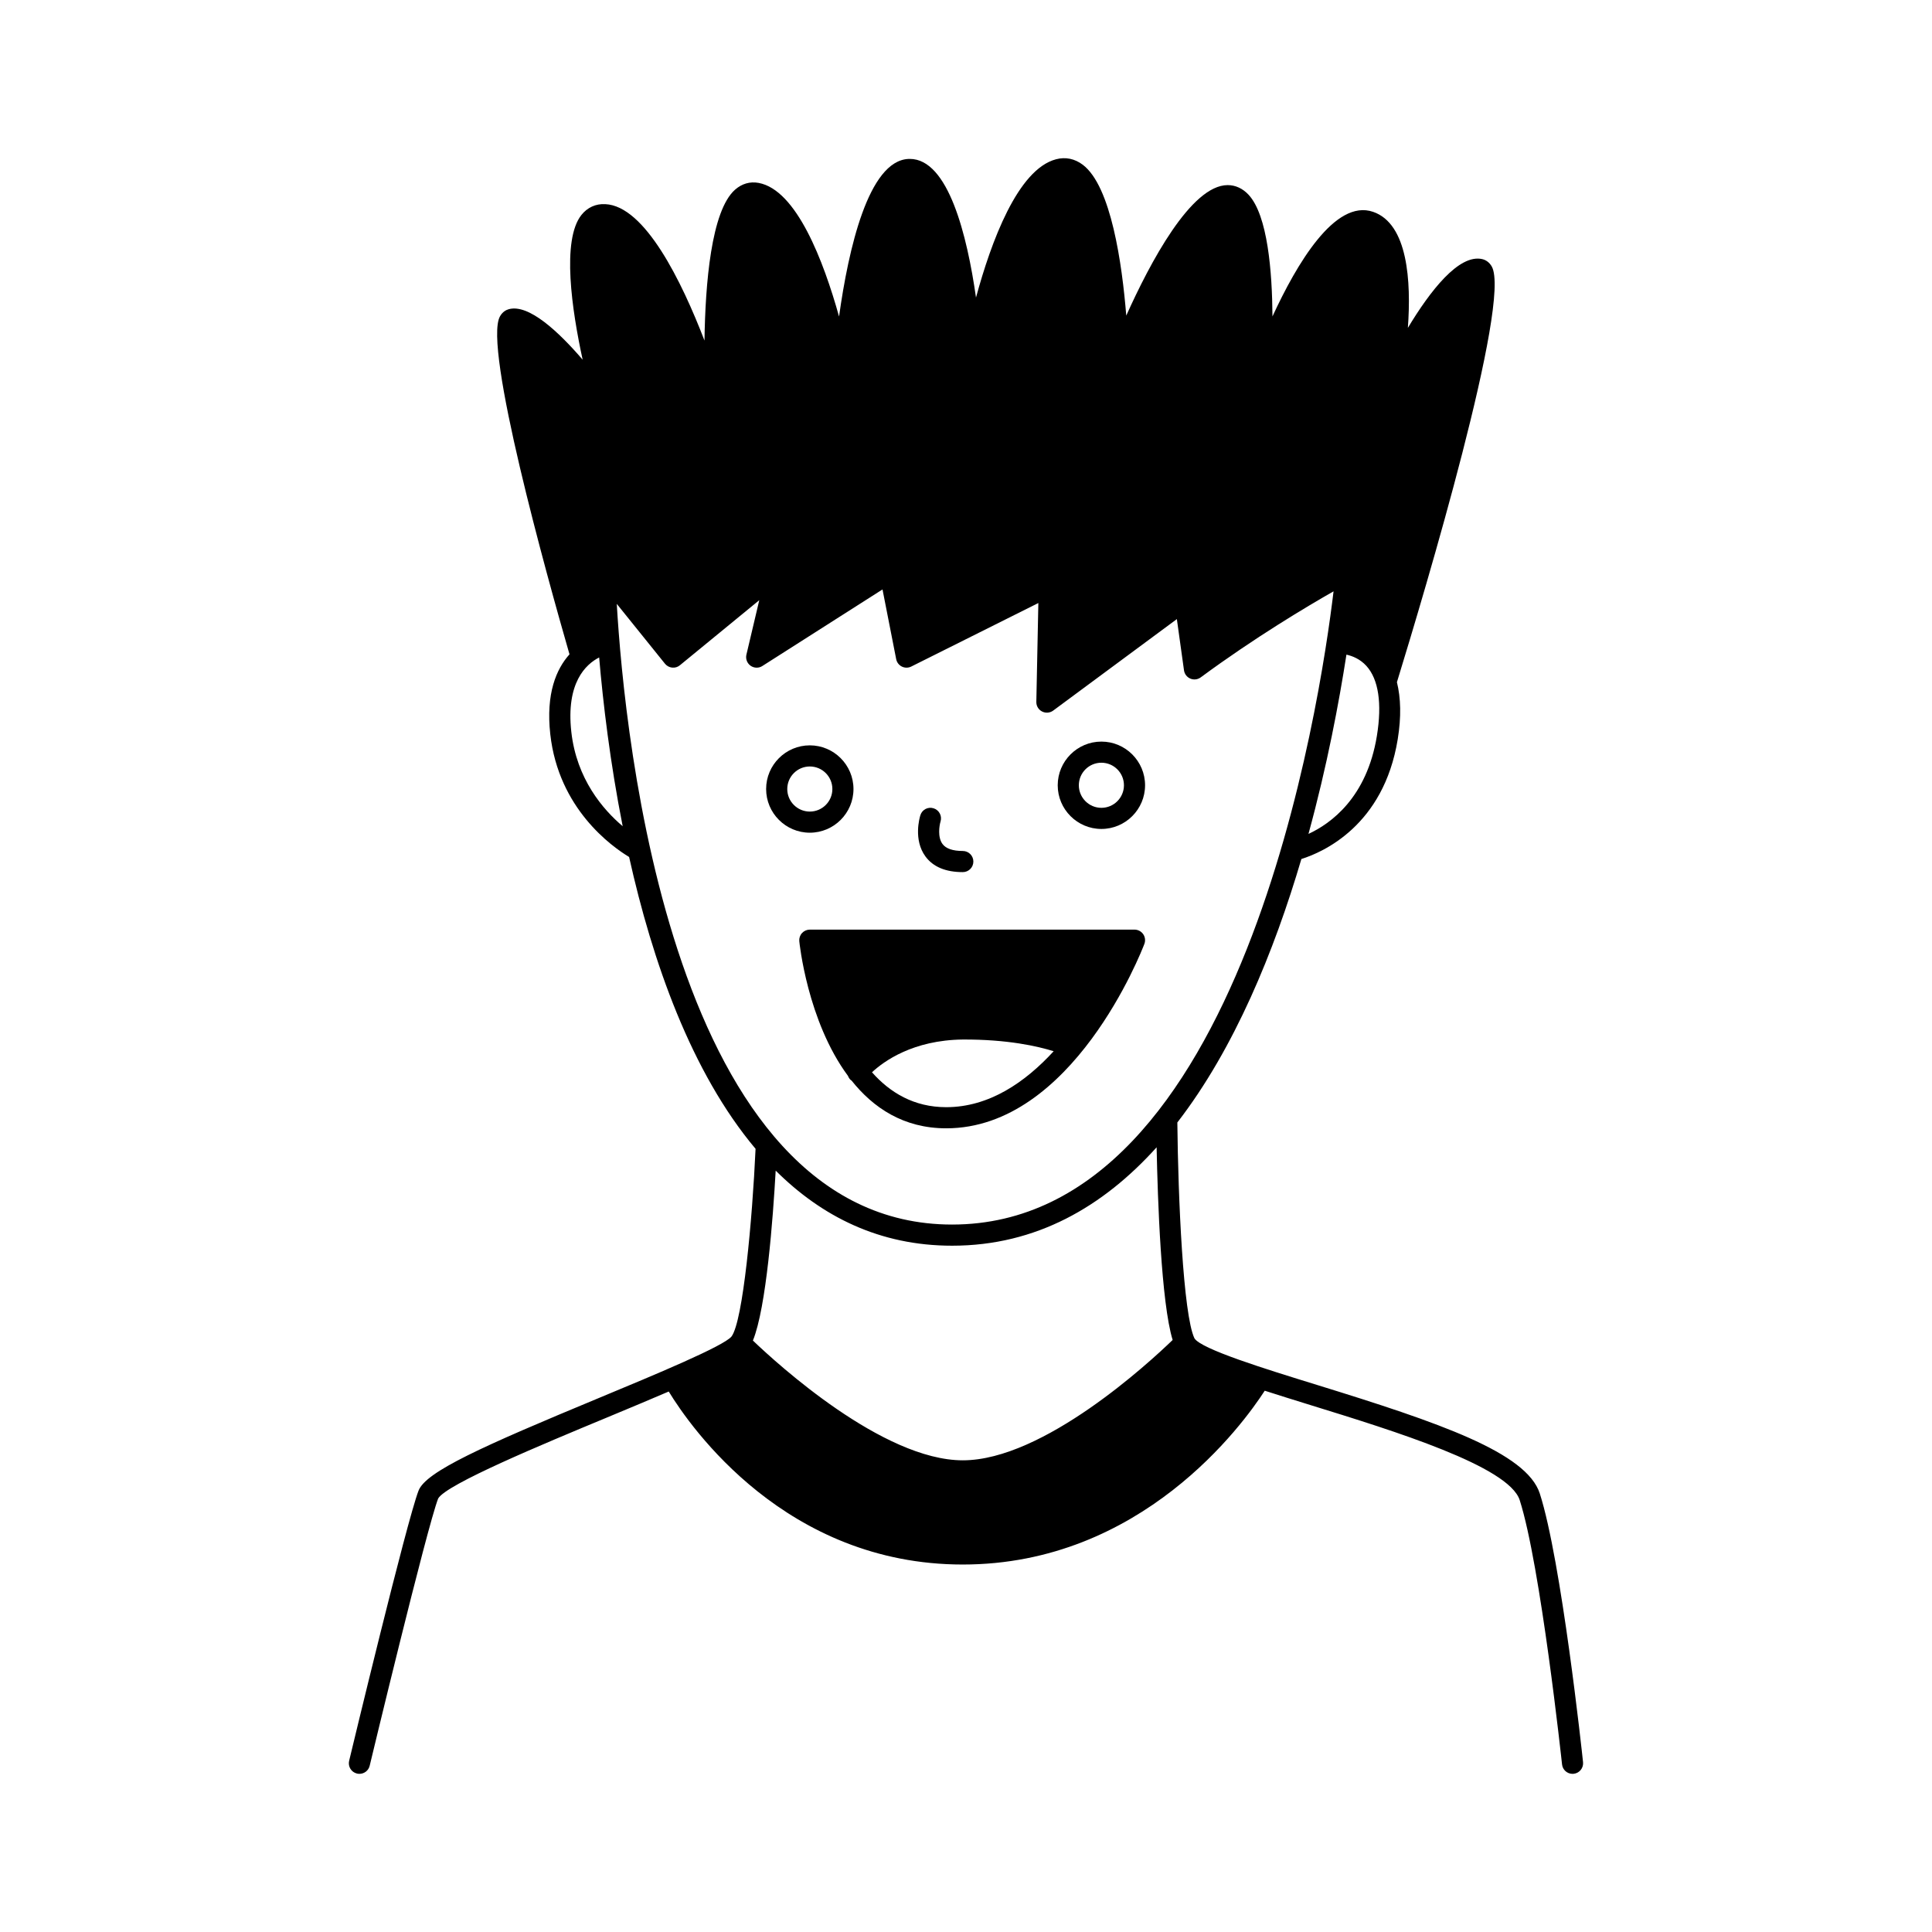 <?xml version="1.0" encoding="UTF-8"?>
<!-- Uploaded to: SVG Repo, www.svgrepo.com, Generator: SVG Repo Mixer Tools -->
<svg fill="#000000" width="800px" height="800px" version="1.1" viewBox="144 144 512 512" xmlns="http://www.w3.org/2000/svg">
 <g>
  <path d="m435.88 363.68c6.379 0 11.574-5.195 11.574-11.574 0-6.383-5.195-11.574-11.574-11.574-6.379 0-11.574 5.191-11.574 11.574 0 6.379 5.195 11.574 11.574 11.574zm0-17.551c3.297 0 5.977 2.68 5.977 5.977s-2.68 5.977-5.977 5.977c-3.297 0-5.977-2.684-5.977-5.977 0-3.297 2.68-5.977 5.977-5.977z"/>
  <path d="m370.18 353.1c0-6.383-5.195-11.574-11.574-11.574s-11.574 5.191-11.574 11.574c0 6.383 5.191 11.574 11.574 11.574s11.574-5.191 11.574-11.574zm-17.547 0c0-3.293 2.68-5.977 5.977-5.977s5.977 2.68 5.977 5.977-2.68 5.977-5.977 5.977-5.977-2.68-5.977-5.977z"/>
  <path d="m399.15 375.12c1.547 0 2.801-1.25 2.801-2.801 0-1.547-1.25-2.801-2.801-2.801-2.652 0-4.461-0.621-5.375-1.852-1.352-1.812-0.836-4.922-0.52-5.969 0.449-1.473-0.379-3.035-1.848-3.492-1.508-0.465-3.051 0.367-3.504 1.844-0.203 0.652-1.891 6.519 1.352 10.922 2.027 2.758 5.356 4.148 9.895 4.148z"/>
  <path d="m552.07 539.82c-3.5-10.891-26.672-18.801-59.027-28.793-13.738-4.242-30.836-9.52-32.512-12.379-2.981-6.285-4.32-37.137-4.523-57.18 15.148-19.598 25.664-45.379 32.871-69.82 5.656-1.777 21.801-8.789 25.531-31.73 0.969-5.957 0.82-10.945-0.211-15.137 7.445-24.219 30.402-101.01 25.121-110.18-0.578-1.008-1.477-1.695-2.523-1.938-6.18-1.398-13.797 8.422-19.695 18.227 0.898-12.324 0.012-27.574-9.211-30.75-10.137-3.484-20.312 13.918-26.672 27.715-0.078-11.809-1.258-26.793-6.344-32.258-1.551-1.66-3.461-2.543-5.527-2.543-9.703 0-20.594 20.586-26.875 34.582-1.109-13.695-4.012-34.305-11.523-39.977-2.133-1.605-4.57-2.117-7.07-1.457-10.168 2.648-17.242 21.934-21.227 36.652-2.352-16.445-7.324-36.742-17.543-36.742-0.125 0-0.25 0.004-0.371 0.008-10.602 0.508-15.887 23.879-18.379 41.762-4.094-14.672-11.262-33.582-21.332-35.414-2.285-0.414-4.418 0.207-6.223 1.793-6.348 5.594-7.898 25.074-8.105 39.992-6.031-15.66-15.773-35.691-26.301-36.152-2.516-0.141-4.746 0.887-6.32 2.871-5.285 6.676-2.519 25.246 0.332 38.348-6.402-7.445-14.285-14.812-19.555-13.387-0.695 0.188-1.664 0.672-2.356 1.91-4.496 8.016 12.402 68.68 18.426 89.559-3.5 3.902-6.289 10.391-5.094 21.164 2.191 19.742 16.285 29.762 20.891 32.543 6.16 27.648 16.445 57.043 33.512 77.34-0.848 18.645-3.316 45.625-6.367 49.73-2.043 2.547-20.434 10.188-35.215 16.328-30.98 12.867-45.793 19.484-47.734 24.539-3.18 8.27-17.773 69.008-18.391 71.586-0.359 1.504 0.57 3.016 2.07 3.375 0.219 0.051 0.438 0.078 0.652 0.078 1.27 0 2.418-0.859 2.723-2.144 0.148-0.629 15.117-62.953 18.145-70.816 2.125-3.773 27.738-14.41 44.684-21.449 6.391-2.656 11.797-4.922 16.422-6.91 5.797 9.5 31.059 45.848 77.922 45.848 47.395 0 74.273-37.16 80.027-46.062 3.668 1.18 7.664 2.434 12.211 3.836 22.145 6.84 52.477 16.203 55.355 25.156 5.519 17.176 11.168 69.516 11.223 70.043 0.152 1.434 1.367 2.5 2.777 2.5 0.102 0 0.203-0.004 0.305-0.016 1.535-0.164 2.644-1.543 2.481-3.082-0.219-2.184-5.75-53.453-11.453-71.168zm-45.957-219.34c3.215 3.539 4.172 9.949 2.777 18.531-2.664 16.371-12.199 23.242-18.133 25.984 4.945-18.055 8.109-34.906 10.059-47.508 1.539 0.34 3.594 1.121 5.297 2.992zm-210.71 17.461c-1.445-13.004 3.84-17.898 7.379-19.707 1.035 12.059 2.891 27.801 6.234 44.719-5.176-4.379-12.219-12.488-13.613-25.012zm12.051-33.902 12.77 15.852c0.469 0.582 1.152 0.953 1.891 1.031 0.793 0.078 1.492-0.148 2.066-0.621l21.035-17.246-3.41 14.441c-0.262 1.105 0.176 2.262 1.098 2.926 0.934 0.66 2.172 0.695 3.125 0.078l31.844-20.293 3.625 18.469c0.164 0.859 0.727 1.59 1.508 1.973 0.781 0.387 1.707 0.383 2.488-0.008l33.68-16.832-0.535 26.199c-0.023 1.066 0.562 2.055 1.516 2.543 0.953 0.488 2.094 0.395 2.953-0.238l32.773-24.246 1.891 13.578c0.137 0.98 0.777 1.812 1.684 2.195 0.914 0.387 1.953 0.258 2.75-0.328 14.316-10.559 28.207-18.82 35.199-22.801-3.488 29.125-24.148 167.81-101.09 167.81-74.297 0-86.84-129.76-88.863-164.48zm91.699 226.96c-21.164 0-49.133-25.523-55.625-31.738 3.555-8.711 5.324-32.387 6.035-45.035 12.227 12.168 27.527 19.898 46.762 19.898 22.293 0 40.051-10.375 54.191-26.078 0.277 13.848 1.211 41.184 4.246 51.062-6.07 5.863-34.211 31.891-55.609 31.891z"/>
  <path d="m369.55 430.3c0.031 0.023 0.07 0.012 0.102 0.035 5.758 7.238 13.793 12.68 25.105 12.68 33.488 0 51.754-46.863 52.512-48.859 0.328-0.859 0.215-1.828-0.305-2.586-0.523-0.758-1.391-1.211-2.309-1.211h-86.047c-0.785 0-1.535 0.332-2.066 0.91-0.531 0.578-0.793 1.355-0.723 2.137 0.027 0.32 2.113 21.137 12.895 35.703 0.18 0.449 0.43 0.871 0.836 1.191zm29.625-10.816c11.844-0.051 19.828 1.781 24.059 3.102-7.508 8.184-17.078 14.828-28.477 14.828-8.535 0-14.895-3.852-19.672-9.25 3.106-2.891 10.84-8.539 24.09-8.68z"/>
 </g>
</svg>
